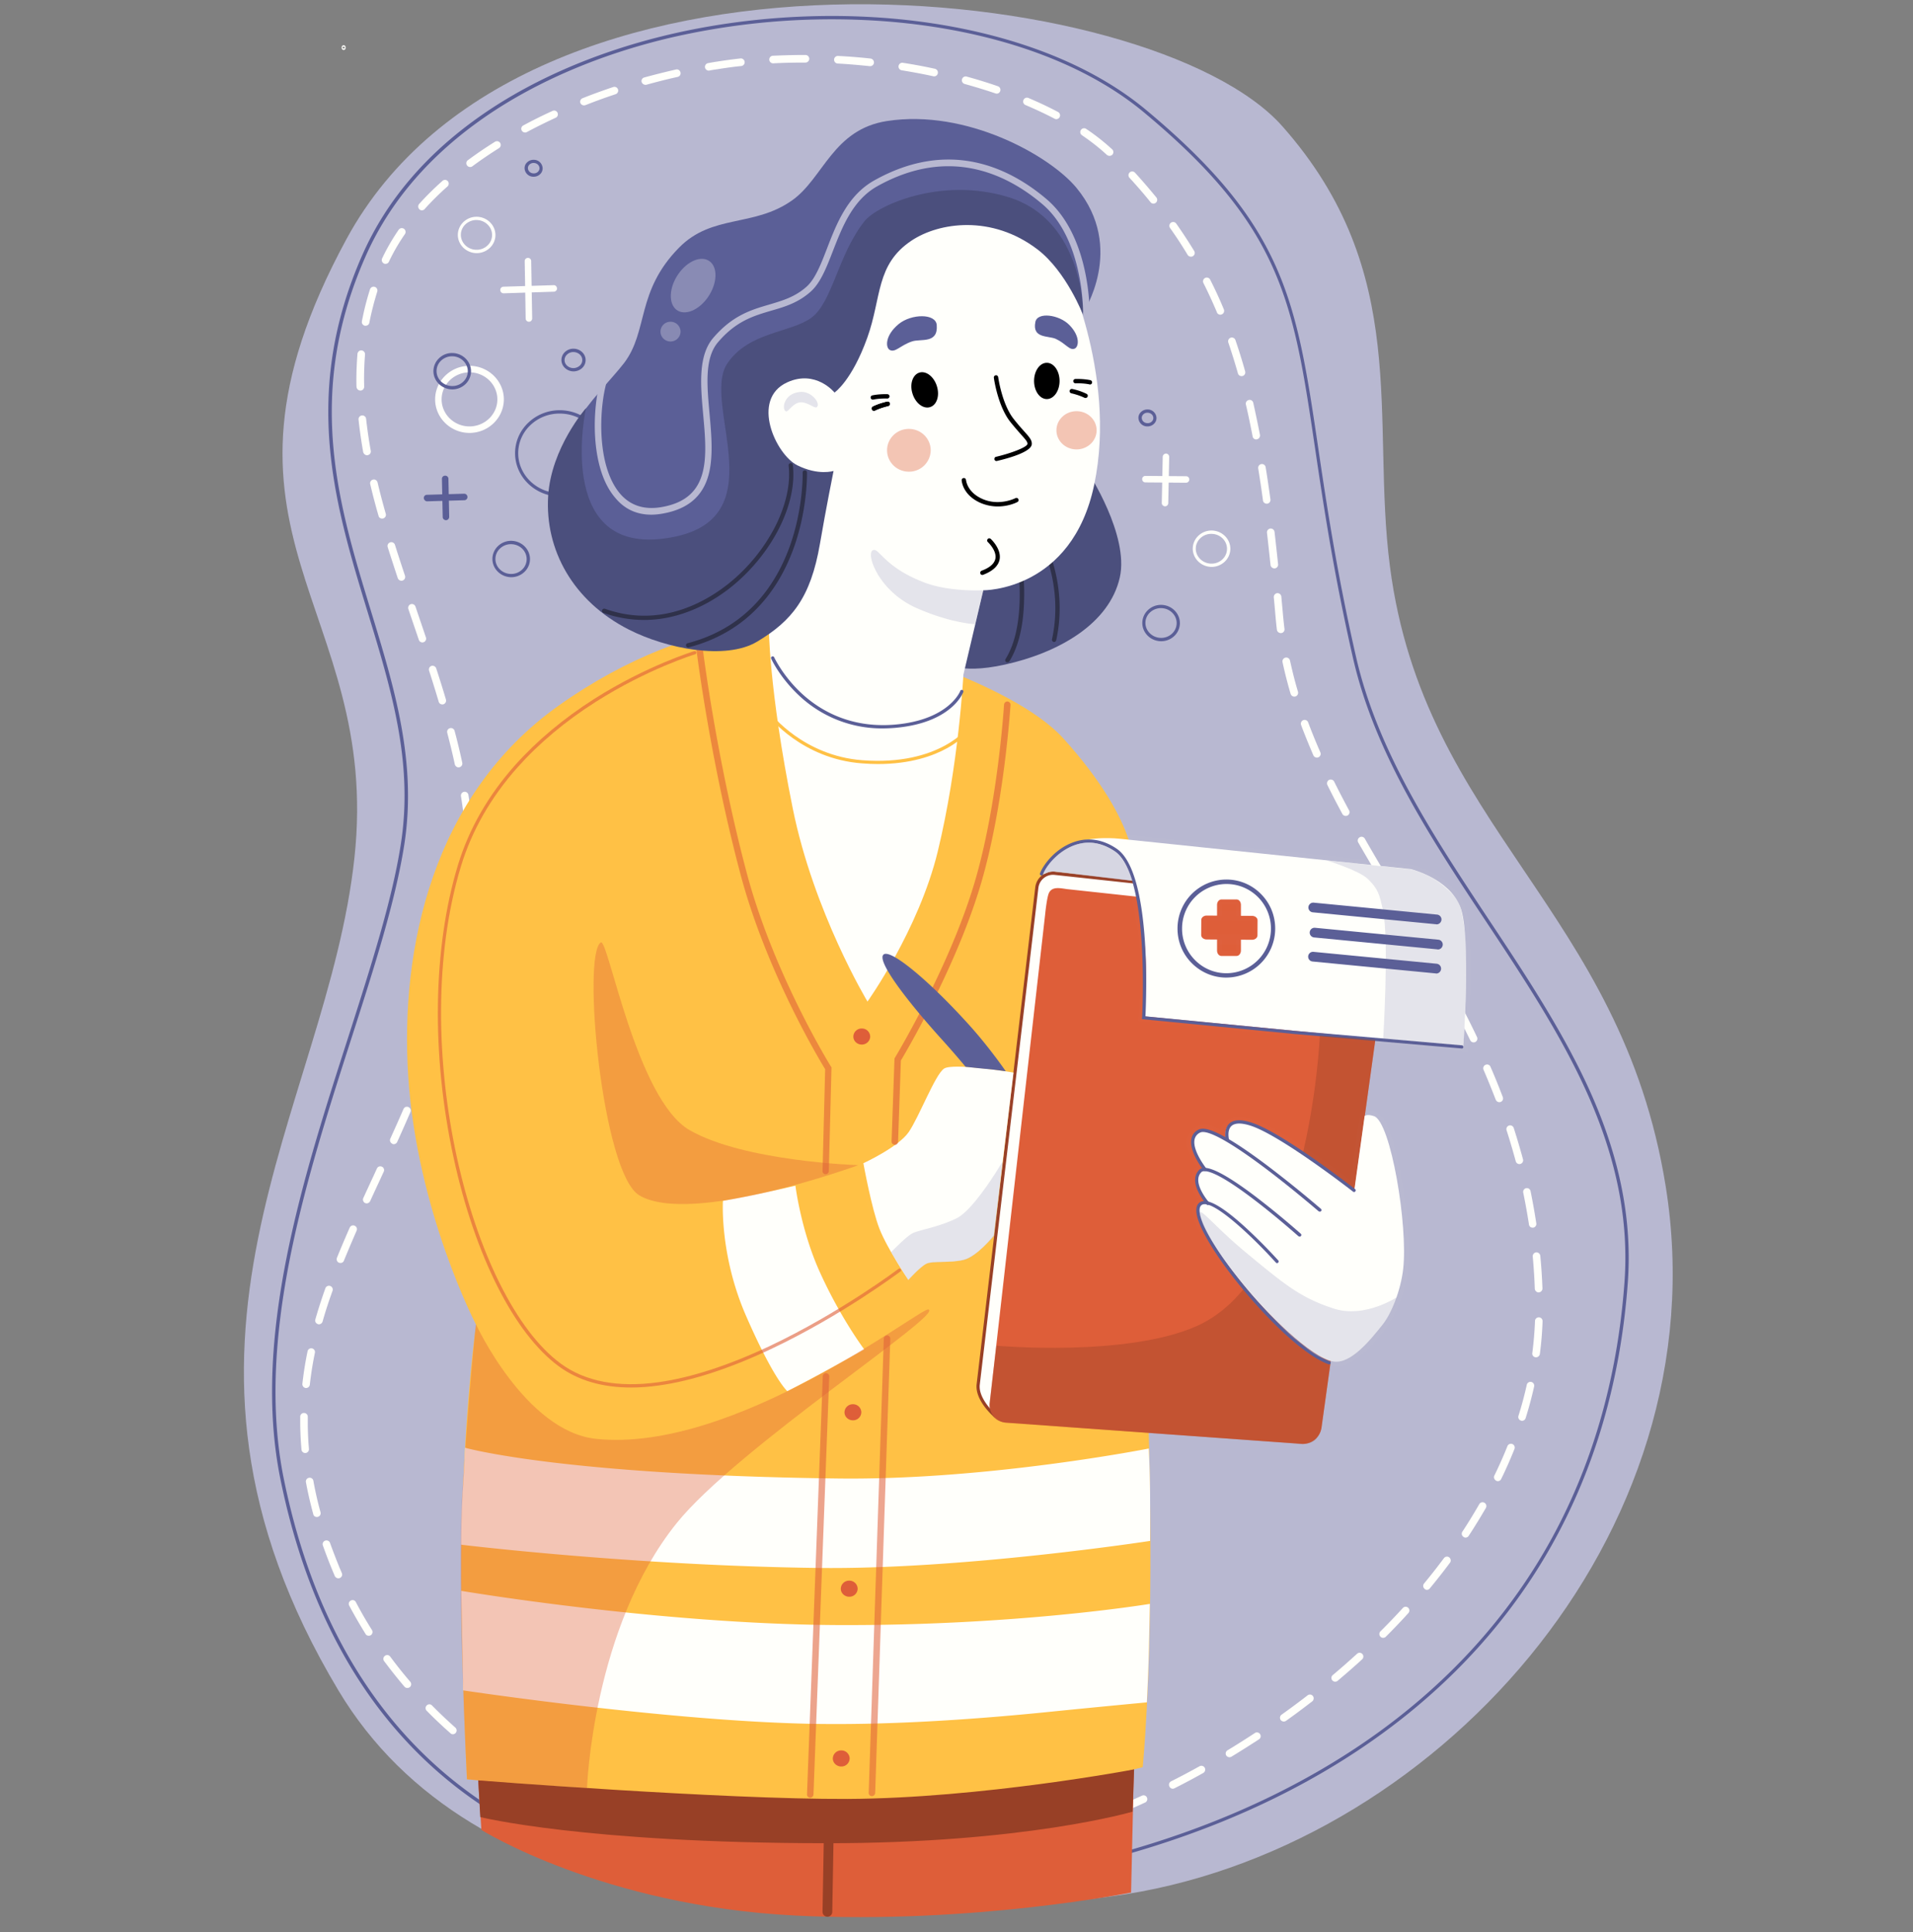 <svg width="100" height="101" fill="none" xmlns="http://www.w3.org/2000/svg"><rect width="100%" height="100%" fill="#808080" stroke="none"/><path d="M72.656 29.601c-1-7.724 1.163-15.323-5.613-22.99-6.771-7.674-39.62-11.272-48.933 5.89-8.397 15.472 1.853 19.11.418 32.339C17.1 58.07 6.8 70.186 17.693 88.376c7.008 11.697 23.938 12.957 40.405 10.76C74.83 96.9 90.004 80.294 87.073 62.02c-2.332-14.523-12.65-18.751-14.417-32.418z" fill="#B8B8D1"/><path d="M43.986 97.875s.005 0 0 0c.564 0 1.135-.017 1.705-.045a.197.197 0 0 0 .186-.21.197.197 0 0 0-.209-.188c-.559.029-1.129.046-1.682.046a.2.2 0 0 0-.198.199.2.2 0 0 0 .198.198zm-1.689-.04a.199.199 0 0 0 .011-.397 27.984 27.984 0 0 1-1.682-.119.197.197 0 0 0-.215.182.197.197 0 0 0 .18.215c.56.051 1.13.091 1.7.12h.006zm5.071-.13h.017c.356-.034.717-.074 1.079-.12a30.357 30.357 0 0 0 1.688-.255.196.196 0 0 0 .158-.232.193.193 0 0 0-.231-.16 35.816 35.816 0 0 1-2.733.37.205.205 0 0 0-.181.215.21.21 0 0 0 .203.182zm-8.442-.187c.096 0 .18-.074.197-.17a.198.198 0 0 0-.17-.228 32.663 32.663 0 0 1-1.66-.283.198.198 0 0 0-.23.159c-.024.107.05.21.157.232.554.108 1.118.205 1.678.29h.028zM51.779 97c.016 0 .028 0 .045-.005a37.206 37.206 0 0 0 1.654-.415.19.19 0 0 0 .136-.244c-.034-.108-.136-.17-.243-.136-.548.153-1.096.29-1.638.414a.193.193 0 0 0-.146.239.2.2 0 0 0 .192.147zm-16.18-.142a.2.2 0 0 0 .193-.147.202.202 0 0 0-.142-.244 31.246 31.246 0 0 1-1.62-.46.201.201 0 0 0-.249.13.203.203 0 0 0 .13.25c.536.17 1.09.324 1.638.466.022.005.04.005.05.005zm19.45-.76c.022 0 .039-.006.061-.012.537-.17 1.079-.357 1.61-.556a.205.205 0 0 0 .118-.255.204.204 0 0 0-.254-.12c-.53.194-1.067.38-1.592.551a.203.203 0 0 0-.13.25c.023.09.102.142.186.142zm-22.68-.256a.2.2 0 0 0 .187-.13.196.196 0 0 0-.119-.256 34.47 34.47 0 0 1-1.558-.635.194.194 0 0 0-.26.102.196.196 0 0 0 .101.261 32.91 32.91 0 0 0 1.582.647.142.142 0 0 0 .067.011zm25.859-.913c.022 0 .05-.006.073-.017.52-.216 1.045-.443 1.559-.681a.195.195 0 0 0 .096-.261.193.193 0 0 0-.26-.097c-.508.233-1.028.46-1.542.675-.101.04-.147.16-.107.261a.2.2 0 0 0 .18.12zm-28.959-.454a.199.199 0 0 0 .09-.375 28.577 28.577 0 0 1-1.473-.812.2.2 0 0 0-.271.069.201.201 0 0 0 .067.272c.486.29.989.568 1.497.829.028.005.062.017.09.017zm32.036-.965a.179.179 0 0 0 .09-.023 38.1 38.1 0 0 0 1.503-.8.203.203 0 0 0 .079-.273.201.201 0 0 0-.271-.079c-.492.272-.988.54-1.491.789a.199.199 0 0 0-.085.267c.034.079.102.119.175.119zm-34.95-.766a.198.198 0 0 0 .164-.086.2.2 0 0 0-.05-.278c-.464-.317-.921-.647-1.362-.987a.197.197 0 0 0-.277.034.2.2 0 0 0 .034.278c.446.346.91.687 1.384 1.004a.172.172 0 0 0 .107.035zm37.915-.88a.228.228 0 0 0 .102-.028c.485-.296.971-.602 1.44-.909a.195.195 0 0 0 .056-.272c-.062-.09-.18-.12-.27-.057-.47.307-.95.613-1.43.903a.196.196 0 0 0-.067.272c.04.057.101.09.17.09zm-40.597-1.203a.19.19 0 0 0 .147-.068.198.198 0 0 0-.017-.278 26.28 26.28 0 0 1-1.22-1.158.19.19 0 0 0-.277 0 .193.193 0 0 0 0 .278c.395.403.813.8 1.242 1.175.034.04.08.05.125.05zm43.438-.664c.04 0 .079-.012.112-.034.464-.33.927-.676 1.373-1.022a.2.2 0 0 0 .034-.278.197.197 0 0 0-.277-.034c-.44.34-.898.681-1.361 1.01a.2.2 0 0 0-.045.278c.04.051.102.08.164.08zm-45.816-1.754c.045 0 .09-.017.13-.045a.199.199 0 0 0 .023-.278 23.232 23.232 0 0 1-1.05-1.317.192.192 0 0 0-.277-.04.195.195 0 0 0-.04.278c.339.454.695.903 1.067 1.34.034.04.09.062.147.062zm48.504-.33c.045 0 .09-.016.124-.044.435-.37.87-.744 1.282-1.124a.198.198 0 0 0 .011-.278.195.195 0 0 0-.277-.012c-.412.375-.835.75-1.27 1.113a.193.193 0 0 0-.023.278c.04.045.096.068.153.068zm2.501-2.292c.051 0 .102-.017.142-.057.406-.403.801-.817 1.18-1.237a.198.198 0 0 0-.012-.278.195.195 0 0 0-.276.011c-.373.409-.768.823-1.17 1.22a.2.2 0 0 0 0 .284c.035.04.085.057.136.057zm-53.026-.108a.253.253 0 0 0 .107-.028.201.201 0 0 0 .062-.273c-.3-.476-.582-.964-.841-1.458a.19.19 0 0 0-.266-.08.192.192 0 0 0-.079.267c.266.5.554.999.858 1.487.029.057.097.085.159.085zm55.313-2.4a.19.19 0 0 0 .153-.074c.367-.443.723-.897 1.056-1.345.068-.085.045-.21-.04-.278-.084-.069-.209-.046-.276.04-.328.442-.678.89-1.04 1.327a.199.199 0 0 0 .029.278.162.162 0 0 0 .118.052zm-56.9-.602a.2.2 0 0 0 .079-.017c.102-.046.147-.159.102-.261-.04-.097-.085-.199-.125-.295a32.607 32.607 0 0 1-.491-1.277.195.195 0 0 0-.254-.12.196.196 0 0 0-.119.256c.153.426.316.863.497 1.294.04.102.085.199.124.3.04.075.113.12.187.12zm58.922-2.128c.062 0 .13-.034.164-.091.316-.483.615-.97.898-1.459a.198.198 0 0 0-.074-.272.196.196 0 0 0-.27.074c-.278.482-.571.964-.882 1.436a.194.194 0 0 0 .057.272c.034.028.073.04.107.04zm-60.046-1.079c.017 0 .034 0 .05-.005a.198.198 0 0 0 .142-.244 17.94 17.94 0 0 1-.373-1.64.195.195 0 0 0-.231-.16.196.196 0 0 0-.158.233c.101.55.231 1.113.384 1.674.017.086.096.142.186.142zm61.735-1.873a.19.19 0 0 0 .175-.113c.254-.517.485-1.044.694-1.567a.203.203 0 0 0-.107-.26.201.201 0 0 0-.26.107c-.203.511-.435 1.033-.683 1.538-.051.097-.006.216.09.267a.142.142 0 0 0 .09.028zm-62.345-1.47h.017a.201.201 0 0 0 .18-.215 15.983 15.983 0 0 1-.061-1.47v-.21a.197.197 0 0 0-.198-.199.193.193 0 0 0-.198.199v.216c0 .499.023 1.004.068 1.504a.196.196 0 0 0 .192.175zm63.61-1.685a.195.195 0 0 0 .186-.136c.175-.55.322-1.107.446-1.657a.202.202 0 0 0-.147-.239.2.2 0 0 0-.237.148 19.19 19.19 0 0 1-.435 1.623.198.198 0 0 0 .13.25c.017.005.034.01.056.01zm-63.565-1.714a.197.197 0 0 0 .198-.176c.062-.545.147-1.101.265-1.663a.195.195 0 0 0-.152-.233.194.194 0 0 0-.232.154c-.118.567-.209 1.14-.27 1.697a.202.202 0 0 0 .174.221h.017zm64.299-1.606c.096 0 .18-.074.197-.17.074-.568.124-1.147.141-1.714a.194.194 0 0 0-.192-.205c-.107 0-.203.08-.203.193a18.601 18.601 0 0 1-.141 1.674.194.194 0 0 0 .17.222h.028zM16.67 69.232a.205.205 0 0 0 .192-.142c.147-.523.317-1.045.52-1.606a.2.2 0 0 0-.119-.256.199.199 0 0 0-.254.12 26.913 26.913 0 0 0-.525 1.628.195.195 0 0 0 .135.244c.017.011.034.011.051.011zm63.762-1.669h.006a.205.205 0 0 0 .192-.204 28.569 28.569 0 0 0-.113-1.709.205.205 0 0 0-.215-.181.206.206 0 0 0-.18.215c.05.557.09 1.124.107 1.686a.205.205 0 0 0 .203.193zM17.8 66.025c.079 0 .152-.046.18-.125.198-.482.413-.993.661-1.56a.196.196 0 0 0-.101-.262.194.194 0 0 0-.26.102 61.605 61.605 0 0 0-.667 1.572.203.203 0 0 0 .108.262c.028.005.056.01.079.01zm62.316-1.845h.028a.198.198 0 0 0 .164-.227 33.876 33.876 0 0 0-.3-1.685.197.197 0 0 0-.23-.153.198.198 0 0 0-.153.232c.113.55.214 1.107.299 1.663a.19.19 0 0 0 .192.17zm-60.95-1.27a.207.207 0 0 0 .181-.114c.17-.37.339-.738.514-1.113l.198-.431a.193.193 0 0 0-.096-.261.193.193 0 0 0-.26.096l-.198.432c-.175.374-.344.743-.514 1.112a.198.198 0 0 0 .096.261c.023.011.051.017.08.017zm60.255-2.055c.017 0 .034 0 .051-.006a.198.198 0 0 0 .141-.244 35.944 35.944 0 0 0-.485-1.64.198.198 0 0 0-.249-.125.2.2 0 0 0-.124.25c.175.539.333 1.084.48 1.623a.2.2 0 0 0 .186.142zm-58.837-1.039a.203.203 0 0 0 .18-.12c.255-.561.48-1.072.69-1.56a.196.196 0 0 0-.102-.26.194.194 0 0 0-.26.101c-.209.483-.435.988-.689 1.55a.198.198 0 0 0 .096.26.127.127 0 0 0 .085.03zm57.793-2.196c.022 0 .045-.006.067-.012a.197.197 0 0 0 .113-.255 33.288 33.288 0 0 0-.643-1.584.194.194 0 0 0-.26-.102.196.196 0 0 0-.102.261c.226.528.44 1.056.638 1.567a.21.21 0 0 0 .187.125zm-56.45-.925c.08 0 .153-.046.181-.125.22-.54.43-1.073.616-1.59a.195.195 0 0 0-.119-.255.194.194 0 0 0-.254.12c-.192.51-.395 1.044-.615 1.577a.203.203 0 0 0 .107.261c.04.006.062.012.085.012zm55.106-2.202a.225.225 0 0 0 .084-.018.198.198 0 0 0 .09-.266 48.077 48.077 0 0 0-.762-1.527.197.197 0 0 0-.265-.085.199.199 0 0 0-.085.267c.266.516.52 1.027.757 1.515.04.074.107.114.18.114zm-53.92-.988a.193.193 0 0 0 .187-.136c.18-.545.356-1.09.514-1.629a.203.203 0 0 0-.136-.25c-.107-.034-.214.029-.248.136a48.268 48.268 0 0 1-.508 1.618.2.2 0 0 0 .192.261zm52.355-2.032a.185.185 0 0 0 .096-.022.203.203 0 0 0 .08-.273c-.26-.47-.537-.953-.842-1.481a.2.2 0 0 0-.271-.074.203.203 0 0 0-.074.273c.305.527.577 1.01.836 1.475a.2.2 0 0 0 .175.102zm-51.394-1.231c.09 0 .17-.063.192-.153.135-.557.243-1.124.327-1.686a.198.198 0 0 0-.163-.227.198.198 0 0 0-.226.164 19.83 19.83 0 0 1-.322 1.652.193.193 0 0 0 .146.238c.018.012.029.012.046.012zm49.695-1.714a.23.23 0 0 0 .101-.029.196.196 0 0 0 .068-.272c-.26-.443-.525-.88-.785-1.317l-.085-.142a.194.194 0 0 0-.27-.068.196.196 0 0 0-.069.273l.085.142c.26.437.525.874.785 1.316.04.063.102.097.17.097zm-49.193-1.652c.102 0 .192-.08.198-.187.023-.409.04-.834.04-1.254 0-.154 0-.313-.006-.466a.194.194 0 0 0-.203-.193.194.194 0 0 0-.192.205 22.09 22.09 0 0 1-.028 1.686.201.201 0 0 0 .186.21h.005zm47.453-1.265a.23.23 0 0 0 .102-.029.196.196 0 0 0 .068-.272c-.322-.545-.605-1.027-.853-1.465a.196.196 0 0 0-.271-.073.198.198 0 0 0-.074.272c.255.443.537.925.859 1.47a.204.204 0 0 0 .17.097zm-47.52-2.134h.017a.205.205 0 0 0 .18-.216c-.05-.55-.124-1.124-.22-1.703a.198.198 0 0 0-.226-.164.199.199 0 0 0-.164.227c.09.567.164 1.13.215 1.674a.197.197 0 0 0 .198.182zm45.837-.823a.199.199 0 0 0 .096-.023.197.197 0 0 0 .08-.267 49.894 49.894 0 0 1-.78-1.504.204.204 0 0 0-.265-.09.206.206 0 0 0-.09.266c.242.488.496.982.784 1.516a.2.2 0 0 0 .175.102zm-46.374-2.537c.011 0 .028 0 .04-.006a.2.2 0 0 0 .152-.238 33.516 33.516 0 0 0-.4-1.663.197.197 0 0 0-.244-.142.198.198 0 0 0-.14.244c.146.568.282 1.118.394 1.646.029.096.108.159.198.159zm44.867-.511a.18.18 0 0 0 .079-.017.196.196 0 0 0 .101-.261 31.61 31.61 0 0 1-.638-1.567.196.196 0 0 0-.254-.113.197.197 0 0 0-.113.255c.192.517.412 1.05.644 1.59a.208.208 0 0 0 .18.113zm-45.72-2.78c.017 0 .04 0 .057-.007a.203.203 0 0 0 .135-.25 61.143 61.143 0 0 0-.508-1.628.206.206 0 0 0-.248-.13.2.2 0 0 0-.125.25c.187.578.35 1.111.503 1.622a.193.193 0 0 0 .186.142zm44.54-.41c.016 0 .039 0 .056-.005a.203.203 0 0 0 .135-.25c-.163-.545-.299-1.095-.417-1.629a.2.2 0 0 0-.238-.153.201.201 0 0 0-.152.238c.118.545.26 1.107.423 1.658a.205.205 0 0 0 .192.142zM22.08 33.585a.2.2 0 0 0 .186-.261l-.457-1.346-.09-.266a.198.198 0 0 0-.249-.125.2.2 0 0 0-.124.25l.09.266.458 1.345a.193.193 0 0 0 .186.136zm44.873-.489h.022a.194.194 0 0 0 .17-.221c-.029-.227-.051-.46-.074-.681-.028-.34-.062-.675-.09-1.005a.205.205 0 0 0-.215-.181.206.206 0 0 0-.18.216c.033.329.061.663.09 1.004.022.233.045.465.073.698.017.097.102.17.204.17zm-45.968-2.735c.022 0 .04-.006.062-.012a.2.2 0 0 0 .124-.25c-.198-.6-.373-1.129-.525-1.617a.201.201 0 0 0-.249-.13.2.2 0 0 0-.13.25c.153.488.328 1.021.526 1.623a.22.22 0 0 0 .192.136zm45.629-.647h.022a.197.197 0 0 0 .175-.216c-.062-.59-.124-1.158-.186-1.691a.202.202 0 0 0-.22-.176.202.202 0 0 0-.175.221c.062.534.124 1.101.186 1.692.011.09.102.17.198.17zm-46.64-2.605c.017 0 .034 0 .056-.006a.197.197 0 0 0 .136-.244 37.7 37.7 0 0 1-.43-1.64.197.197 0 1 0-.384.09c.125.529.266 1.073.436 1.658.017.085.096.142.186.142zm46.239-.778h.028a.197.197 0 0 0 .17-.221 73.895 73.895 0 0 0-.25-1.686.198.198 0 0 0-.225-.164.199.199 0 0 0-.164.227c.085.533.17 1.095.249 1.68.011.09.096.164.192.164zm-47.024-2.53c.011 0 .023 0 .034-.007a.196.196 0 0 0 .158-.232 24.36 24.36 0 0 1-.243-1.669.198.198 0 1 0-.395.046 24.6 24.6 0 0 0 .243 1.697c.028.096.113.164.203.164zm46.476-.83c.011 0 .022 0 .04-.005a.203.203 0 0 0 .158-.233 66.066 66.066 0 0 0-.35-1.674.192.192 0 0 0-.238-.148c-.107.029-.175.13-.147.239.125.527.238 1.084.35 1.657a.184.184 0 0 0 .187.165zm-46.826-2.553c.113 0 .198-.091.198-.205 0-.119-.006-.238-.006-.357 0-.449.017-.891.05-1.323a.201.201 0 0 0-.18-.215c-.107-.012-.203.073-.215.181-.034.443-.056.897-.056 1.357 0 .119 0 .244.006.363a.21.21 0 0 0 .203.199zm46.058-.755c.017 0 .034 0 .056-.006a.197.197 0 0 0 .136-.244 29.273 29.273 0 0 0-.508-1.634.198.198 0 0 0-.249-.125.2.2 0 0 0-.124.25c.175.516.344 1.055.502 1.611.023.091.102.148.187.148zm-45.782-2.634a.2.2 0 0 0 .193-.159c.107-.55.248-1.095.412-1.623a.198.198 0 0 0-.13-.25.197.197 0 0 0-.249.131 14.146 14.146 0 0 0-.423 1.669c-.023.107.05.21.158.232h.04zm44.675-.578c.028 0 .05-.006.08-.018.1-.04.146-.158.106-.26a21.697 21.697 0 0 0-.717-1.556.197.197 0 1 0-.35.182c.249.494.486 1.01.706 1.532.023.068.096.12.175.12zM20.15 13.794c.073 0 .147-.04.18-.113.232-.488.509-.97.836-1.442a.2.2 0 0 0-.05-.278.199.199 0 0 0-.277.051c-.333.488-.627.993-.864 1.499a.203.203 0 0 0 .096.266.18.18 0 0 0 .079.017zm42.105-.374a.23.23 0 0 0 .102-.028.197.197 0 0 0 .067-.273c-.293-.482-.61-.965-.937-1.43a.197.197 0 0 0-.277-.046.2.2 0 0 0-.045.279c.328.46.638.936.92 1.407.04.057.108.09.17.09zm-40.202-2.424a.19.19 0 0 0 .147-.068c.361-.403.762-.8 1.191-1.18a.198.198 0 0 0 .017-.278.196.196 0 0 0-.276-.017c-.44.391-.853.8-1.22 1.209a.198.198 0 0 0 .011.278c.034.04.085.056.13.056zm38.242-.351a.199.199 0 0 0 .152-.324c-.35-.426-.722-.863-1.117-1.294a.195.195 0 0 0-.277-.011.198.198 0 0 0-.011.278c.39.426.762.851 1.101 1.277.04.05.096.074.152.074zM24.576 8.732c.04 0 .08-.011.119-.04.435-.323.903-.641 1.39-.948a.2.2 0 0 0 .061-.272.199.199 0 0 0-.27-.062c-.492.306-.972.635-1.418.964a.194.194 0 0 0-.04.279c.04.05.096.079.158.079zm33.426-.585c.05 0 .107-.022.147-.062a.198.198 0 0 0-.012-.278 11.2 11.2 0 0 0-1.355-1.067.199.199 0 0 0-.277.051.2.2 0 0 0 .051.278c.486.33.926.675 1.31 1.033.04.028.09.045.136.045zM27.45 6.927a.165.165 0 0 0 .09-.022c.486-.262.994-.511 1.508-.75a.195.195 0 0 0 .096-.26.193.193 0 0 0-.26-.097c-.525.238-1.039.494-1.53.76a.192.192 0 0 0-.08.267.2.2 0 0 0 .176.102zm27.767-.698a.199.199 0 0 0 .09-.375 19.592 19.592 0 0 0-1.547-.732c-.102-.045-.215.006-.26.108a.198.198 0 0 0 .107.261c.531.227 1.045.466 1.52.715.028.012.056.023.09.023zm-24.69-.72c.023 0 .051-.006.074-.012a29.08 29.08 0 0 1 1.581-.573.2.2 0 0 0 .124-.25.198.198 0 0 0-.248-.125c-.542.182-1.079.375-1.604.585a.197.197 0 0 0-.113.255c.034.074.107.12.186.12zM52.1 4.894a.193.193 0 0 0 .187-.136.2.2 0 0 0-.124-.25 26.23 26.23 0 0 0-1.632-.505.197.197 0 0 0-.243.142.198.198 0 0 0 .14.244c.549.154 1.09.318 1.61.494.017.011.04.011.063.011zm-18.358-.46c.017 0 .034 0 .05-.005.537-.148 1.09-.29 1.633-.409a.193.193 0 0 0 .146-.238c-.028-.108-.13-.176-.237-.147-.553.124-1.107.266-1.655.414a.19.19 0 0 0-.135.244.218.218 0 0 0 .198.142zm15.089-.442c.09 0 .175-.062.192-.159a.201.201 0 0 0-.153-.238 26.537 26.537 0 0 0-1.677-.312.198.198 0 0 0-.062.391c.553.091 1.112.193 1.655.312.017.006.033.006.045.006zm-11.78-.3c.011 0 .022 0 .034-.006.152-.029.31-.051.463-.074.395-.063.796-.12 1.203-.16a.2.2 0 0 0 .175-.22.199.199 0 0 0-.22-.176c-.413.045-.82.102-1.22.164-.158.023-.31.051-.469.08a.199.199 0 0 0-.164.227.2.2 0 0 0 .198.164zm8.437-.233a.197.197 0 0 0 .197-.176.206.206 0 0 0-.175-.222 28.571 28.571 0 0 0-1.7-.136.197.197 0 0 0-.209.187.201.201 0 0 0 .187.21c.559.029 1.124.08 1.677.137h.023zm-5.077-.148h.011c.525-.028 1.068-.04 1.604-.04h.079a.2.2 0 0 0 .198-.198.2.2 0 0 0-.198-.199h-.079c-.542 0-1.09.017-1.626.04a.198.198 0 0 0-.187.21.202.202 0 0 0 .198.187z" fill="#FFFFFB"/><path d="M43.274 99.079c1.01 0 2.044-.028 3.1-.09 4.896-.273 9.56-1.096 13.858-2.447 4.563-1.43 8.618-3.428 12.051-5.936 3.693-2.696 6.647-5.97 8.776-9.728 2.298-4.058 3.66-8.706 4.032-13.82.237-3.246-.407-6.515-1.971-10-1.395-3.104-3.371-6.09-5.291-8.978-2.846-4.296-5.794-8.734-6.935-13.706-1.017-4.444-1.553-8.042-1.982-10.937-1.147-7.74-1.723-11.628-9.007-17.695-2.728-2.27-6.608-3.837-11.216-4.53C44.273.55 39.4.765 34.967 1.81c-3.654.862-6.991 2.287-9.662 4.12-2.954 2.026-5.094 4.518-6.365 7.4-3.202 7.265-1.434 13.054.271 18.644 1.237 4.047 2.406 7.872 1.745 12.134-.457 2.963-1.575 6.436-2.755 10.12-2.367 7.36-5.055 15.703-3.536 23.132 1.339 6.567 4.134 11.726 8.307 15.34 2.575 2.231 5.72 3.9 9.34 4.955 3.236.954 6.913 1.425 10.962 1.425zm.214-98.07c1.762 0 3.507.124 5.184.374 4.58.687 8.426 2.242 11.131 4.495 7.234 6.021 7.804 9.886 8.945 17.588.43 2.9.966 6.504 1.982 10.953 1.147 5 4.1 9.456 6.957 13.763 1.915 2.883 3.891 5.868 5.275 8.956 1.553 3.456 2.191 6.697 1.954 9.915-.373 5.085-1.723 9.71-4.01 13.746-2.123 3.74-5.06 6.997-8.73 9.676-3.422 2.497-7.46 4.484-12 5.908-4.28 1.345-8.928 2.162-13.813 2.435-5.275.295-9.979-.148-13.994-1.322-3.597-1.05-6.714-2.708-9.272-4.921-4.145-3.593-6.924-8.718-8.257-15.244-1.507-7.384 1.17-15.704 3.53-23.048 1.186-3.689 2.304-7.168 2.767-10.147.66-4.302-.508-8.145-1.75-12.208-1.7-5.562-3.457-11.317-.277-18.525 1.259-2.854 3.377-5.317 6.302-7.327 2.654-1.821 5.975-3.24 9.606-4.097a37.29 37.29 0 0 1 8.47-.97z" fill="#5B5F97"/><path d="M27.649 16.82c.096 0 .17-.08.17-.176l-.052-2.997a.164.164 0 0 0-.174-.164c-.096 0-.17.08-.164.176l.05 2.996c0 .091.08.165.17.165zM60.899 26.47a.17.17 0 0 0 .17-.165l.05-2.418a.174.174 0 0 0-.164-.176c-.09 0-.169.074-.175.165l-.05 2.417c0 .097.073.17.169.176z" fill="#FFFFFB"/><path d="M23.311 27.194c.096 0 .17-.08.17-.175l-.04-1.987a.164.164 0 0 0-.175-.165c-.096 0-.17.08-.164.176l.04 1.987c0 .09.079.164.17.164z" fill="#5B5F97"/><path d="M26.322 15.334s.005 0 0 0l2.631-.085c.096-.006.17-.08.164-.176-.006-.096-.08-.17-.175-.165l-2.626.08c-.096.006-.17.08-.164.176 0 .096.08.17.17.17zM62 25.236a.17.17 0 0 0 .169-.17.167.167 0 0 0-.17-.17l-2.123-.017a.167.167 0 0 0-.17.17c0 .097.074.17.17.17l2.123.017z" fill="#FFFFFB"/><path d="M22.329 26.208s.005 0 0 0l1.942-.057c.096 0 .17-.08.164-.176a.17.17 0 0 0-.17-.165h-.005l-1.942.057c-.096 0-.17.08-.164.176.011.091.084.165.175.165z" fill="#5B5F97"/><path d="M24.542 22.632c.988 0 1.796-.789 1.796-1.753 0-.965-.808-1.754-1.796-1.754s-1.796.789-1.796 1.754c0 .964.808 1.753 1.796 1.753zm0-3.167c.802 0 1.457.636 1.457 1.414 0 .777-.655 1.413-1.457 1.413s-1.457-.636-1.457-1.413c0-.778.655-1.414 1.457-1.414zM24.916 13.233a.998.998 0 0 0 .7-.284.933.933 0 0 0 .282-.652c.006-.522-.429-.954-.97-.965a.991.991 0 0 0-.713.284.933.933 0 0 0-.282.652c-.006.523.43.954.971.965h.012zm-.012-1.73h.012c.446.005.813.363.807.788a.746.746 0 0 1-.231.534.816.816 0 0 1-.593.232c-.452-.005-.813-.363-.808-.789 0-.198.085-.391.232-.533a.847.847 0 0 1 .581-.233zM63.333 29.636a.998.998 0 0 0 .7-.284.934.934 0 0 0 .282-.653c.006-.522-.429-.953-.97-.965a.991.991 0 0 0-.712.284.933.933 0 0 0-.283.653c-.006.522.43.953.971.965h.012zm.807-.937a.746.746 0 0 1-.231.534.816.816 0 0 1-.593.232c-.446-.005-.813-.363-.808-.788 0-.2.085-.392.232-.534a.816.816 0 0 1 .593-.233c.452.006.813.358.807.79z" fill="#FFFFFB"/><path d="M26.722 30.175a.998.998 0 0 0 .7-.284.933.933 0 0 0 .283-.653c.006-.522-.43-.953-.971-.965a.99.99 0 0 0-.712.284.933.933 0 0 0-.282.653c-.006.522.429.953.971.965h.011zm.808-.937a.746.746 0 0 1-.232.534.815.815 0 0 1-.592.232c-.447-.005-.814-.363-.808-.789 0-.198.085-.391.232-.533a.815.815 0 0 1 .592-.233c.452.006.814.358.808.79zM60.695 33.522a.998.998 0 0 0 .7-.283.934.934 0 0 0 .283-.653c.005-.522-.43-.954-.972-.965a.991.991 0 0 0-.711.284.933.933 0 0 0-.282.652c-.006.523.429.954.97.965h.012zm-.006-1.73h.012c.446.005.813.363.807.788a.746.746 0 0 1-.231.534.815.815 0 0 1-.593.232c-.446-.005-.813-.363-.808-.788 0-.2.085-.392.232-.534a.837.837 0 0 1 .581-.233zM23.64 20.357a.998.998 0 0 0 .7-.284.933.933 0 0 0 .282-.653c.006-.522-.43-.953-.971-.965a.968.968 0 0 0-.712.284.933.933 0 0 0-.282.653c-.006.522.429.953.971.965h.011zm-.006-1.731h.011c.446.005.813.363.808.788a.746.746 0 0 1-.232.534.815.815 0 0 1-.593.233c-.446-.006-.813-.364-.807-.79 0-.198.084-.39.231-.533a.837.837 0 0 1 .582-.232zM29.98 19.415c.17 0 .34-.068.458-.182a.574.574 0 0 0 .175-.403c.006-.323-.276-.596-.627-.601a.651.651 0 0 0-.463.181.575.575 0 0 0-.175.403c-.005.324.277.596.627.602h.006zm-.005-1.01h.006c.254.005.463.192.457.425a.385.385 0 0 1-.124.278.506.506 0 0 1-.345.136c-.254-.005-.463-.193-.457-.425 0-.102.045-.205.124-.278a.477.477 0 0 1 .34-.137zM27.896 9.239c.13 0 .255-.051.34-.136a.41.41 0 0 0 .13-.301.46.46 0 0 0-.47-.448.48.48 0 0 0-.344.136.409.409 0 0 0-.13.3.46.46 0 0 0 .469.449h.006zm0-.72c.17 0 .305.124.305.277 0 .068-.028.13-.079.182a.297.297 0 0 1-.226.085c-.169 0-.299-.125-.299-.278 0-.068.028-.13.08-.182a.321.321 0 0 1 .22-.085zM59.984 22.292c.13 0 .255-.052.34-.137a.41.41 0 0 0 .13-.3.46.46 0 0 0-.47-.449.48.48 0 0 0-.344.137.409.409 0 0 0-.13.3.46.46 0 0 0 .469.449h.005zm0-.716c.17 0 .305.125.305.279 0 .068-.028.13-.079.181a.297.297 0 0 1-.226.085c-.169 0-.299-.124-.299-.278 0-.068.028-.13.08-.181a.297.297 0 0 1 .22-.085zM29.28 25.957a2.37 2.37 0 0 0 1.672-.675c.423-.414.66-.965.666-1.55.011-1.242-1.028-2.264-2.32-2.287h-.035a2.37 2.37 0 0 0-1.671.676c-.424.414-.661.965-.667 1.55-.011 1.242 1.028 2.264 2.321 2.286.006-.005.017 0 .034 0zm2.163-2.224a2.01 2.01 0 0 1-.616 1.424 2.184 2.184 0 0 1-1.58.624c-1.204-.017-2.17-.964-2.158-2.11a2.01 2.01 0 0 1 .616-1.425 2.194 2.194 0 0 1 1.58-.625c1.204.012 2.17.96 2.158 2.112z" fill="#5B5F97"/><path d="M17.964 2.615c.062 0 .107-.051.107-.125 0-.074-.045-.125-.107-.125s-.107.051-.107.125c0 .074.05.125.107.125zm0-.17c.045 0 .062.034.062.045 0 .011-.023.045-.062.045-.04 0-.062-.034-.062-.045 0-.011.022-.045.062-.045z" fill="#FFFFFB"/><path d="M56.878 24.688s2.152 3.286 1.66 5.493c-.542 2.424-3.19 3.939-6.008 4.563-2.513.556-3.185-.153-3.185-.153s.53-3.383.83-3.791c.3-.409 2.095-.534 3.501-1.606 1.57-1.203 3.202-4.506 3.202-4.506z" fill="#4B4F7D"/><path d="m59.126 98.938.18-7.872s-16.02 1.6-19.73 1.414c-3.71-.188-14.672-.903-14.672-.903l.26 4.087s6.33 3.972 16.422 4.477c9.239.466 17.54-1.203 17.54-1.203z" fill="#DE5E39"/><path d="M44.635 33.42s-2.157-.942-5.031-.72c-3.027.227-6.867 1.674-10.402 4.188-6.574 4.665-8.302 12.685-7.861 19.399.463 7.071 3.546 12.968 3.546 12.968s-.525 3.575-.734 9.909c-.175 5.29.254 13.854.254 13.854s3.1.295 12.848 1.06c12.717 1 22.48-1.696 22.48-1.696s.424-4.206.402-11.703c-.011-4.591-.192-9.21-.271-11.572-.3-9-.582-23.445-.582-23.445s.43-2.486-3.699-7.06c-2.744-3.03-10.95-5.181-10.95-5.181z" fill="#FFC145"/><path d="M60.108 83.847s-.016.829-.05 2.4a103.67 103.67 0 0 1-.108 2.748s-2.722.255-5.229.51c-3.151.318-7.63.67-11.842.619-7.567-.085-18.664-1.754-18.664-1.754l-.102-5.204s10.267 1.737 19.63 1.788c9.425.045 16.365-1.107 16.365-1.107zM60.052 75.725s.056 1.152.068 2.424c.005 1.27 0 2.406 0 2.406s-9.81 1.51-17.382 1.413c-9.617-.119-18.63-1.214-18.63-1.214s.005-1.658.09-2.923c.085-1.271.119-2.145.119-2.145s4.992 1.424 19.46 1.606c7.838.102 16.275-1.567 16.275-1.567zM45.177 70.543s-1.226-1.623-2.316-4.03c-.993-2.185-1.281-4.529-1.281-4.529s-1.006.239-1.954.437c-.95.199-1.836.358-1.836.358s-.18 2.826 1.203 5.999c1.468 3.365 2.163 3.95 2.163 3.95s.949-.482 1.954-1.033c1.005-.545 2.067-1.152 2.067-1.152z" fill="#FFFFFB"/><path d="M24.875 69.22s2.591 5.613 6.28 5.999c7.267.766 16.946-6.85 17.37-6.765.926.181-10.024 7.264-13.164 11.186-4.388 5.471-4.676 13.842-4.676 13.842s-1.598-.108-3.314-.227c-1.655-.113-2.96-.238-2.96-.238s-.542-10.29-.231-15.125c.333-5.278.695-8.672.695-8.672zM44.866 60.912s-8.725 3.19-11.447 1.578c-1.942-1.152-3.01-12.622-2.01-13.224.378-.227 1.852 8.196 4.636 9.813 2.852 1.646 8.821 1.833 8.821 1.833z" fill="#DE5E39" opacity=".358"/><path d="M55.1 33.562c.05 0 .095-.034.112-.09.638-2.9-.621-5.205-.632-5.228-.029-.056-.102-.073-.153-.045-.056.028-.073.102-.045.153.011.023 1.226 2.253.61 5.068a.116.116 0 0 0 .085.137c.005.005.011.005.022.005zM52.666 34.624a.11.11 0 0 0 .096-.05c.485-.778.745-1.874.773-3.247a10.62 10.62 0 0 0-.107-1.828.118.118 0 0 0-.13-.096.119.119 0 0 0-.096.13c.006.029.474 3.139-.638 4.921a.118.118 0 0 0 .034.159c.028.006.045.011.068.011z" fill="#2F314A"/><path d="m71.013 47.371-15.88-1.714a.853.853 0 0 0-.937.75l-.22 1.884-2.841 24.103c-.079.8.881 1.623.881 1.623l15.315.403a.887.887 0 0 0 .926-.755l3.513-25.317a.86.86 0 0 0-.757-.977z" fill="#FFFFFB"/><path d="M67.394 74.505c.463 0 .88-.358.948-.829l3.513-25.317a.972.972 0 0 0-.187-.715.917.917 0 0 0-.643-.358l-15.88-1.72a.936.936 0 0 0-1.028.823l-3.066 25.988c-.085.84.87 1.663.909 1.697l.022.017h.029l15.315.403a.154.154 0 0 0 .068.011zm3.62-27.134-.012.085a.755.755 0 0 1 .53.295c.13.17.187.375.153.585l-3.512 25.318a.802.802 0 0 1-.836.68l-15.292-.402c-.142-.125-.898-.846-.83-1.532l3.066-25.988c.05-.414.429-.72.841-.675l15.88 1.72.011-.086z" fill="#984026"/><path d="m71.73 48.324-15.879-1.72c-.463-.05-.825-.17-.937.2-.085.272-.159.941-.159.941l-.135 1.198-2.767 24.398a.816.816 0 0 0 .756.92l15.446 1.106a.887.887 0 0 0 .926-.754l1.728-12.498L72.487 49.3a.853.853 0 0 0-.756-.976z" fill="#DE5E39"/><path d="M68.105 75.486c.48 0 .909-.37.976-.852l3.513-25.318a.981.981 0 0 0-.192-.737.956.956 0 0 0-.66-.37l-15.88-1.719c-.074-.006-.142-.017-.21-.028-.355-.051-.728-.102-.852.306-.085.278-.158.937-.158.965L51.739 73.33c-.028.261.04.51.203.71a.916.916 0 0 0 .655.334l15.445 1.107a.21.21 0 0 0 .063.006zm3.614-27.05a.747.747 0 0 1 .508.285.75.75 0 0 1 .147.567L68.86 74.606a.762.762 0 0 1-.807.653l-15.445-1.107a.703.703 0 0 1-.65-.795l2.903-25.596c0-.005.073-.664.152-.925.063-.198.21-.198.605-.147.067.011.14.017.214.028l15.886 1.72z" fill="#DE5E39"/><path d="M54.545 45.707s-.197-.681 1.525-1.572c.892-.46 2.44-.29 2.44-.29l15.241 1.59s1.994.482 2.581 1.969c.588 1.487.158 7.332.158 7.332L59.775 53.13s.27-2.156.034-3.984c-.232-1.827-.599-3.104-.599-3.104l-3.53-.42-.564-.063s-.175-.011-.305.034c-.13.046-.266.114-.266.114z" fill="#FFFFFB"/><path opacity=".01" d="m76.722 55.02.017-.26c.017-.24.424-5.92-.175-7.447-.627-1.589-2.671-2.105-2.756-2.122l-.034-.006-15.241-1.59c-.062-.005-1.627-.175-2.581.313-1.818.936-1.7 1.725-1.655 1.873l.085.295.271-.142s.124-.062.232-.096a.643.643 0 0 1 .203-.017l.553.062 3.36.397c.102.398.367 1.487.548 2.906.226 1.776-.034 3.899-.034 3.922l-.034.26 17.241 1.652zm-3.021-9.33c.175.045 1.886.534 2.389 1.81.491 1.243.231 5.812.163 6.959l-16.196-1.556c.063-.635.198-2.304.006-3.785-.232-1.828-.593-3.093-.61-3.144l-.045-.165-3.699-.437-.576-.062c-.023 0-.107-.006-.209.005.158-.227.508-.561 1.265-.953.813-.42 2.276-.261 2.293-.261L73.7 45.69z" fill="#FFFFFB"/><path d="M66.546 48.54a2.437 2.437 0 0 0-2.44-2.44 2.445 2.445 0 0 0-2.434 2.451 2.437 2.437 0 1 0 4.874-.011z" fill="#FFFFFB"/><path d="M64.107 51.105s.005 0 0 0a2.56 2.56 0 0 0 2.552-2.565c0-.681-.265-1.328-.75-1.81a2.522 2.522 0 0 0-1.802-.75H64.1a2.559 2.559 0 0 0-2.547 2.566c0 .68.266 1.328.751 1.81.486.483 1.124.75 1.802.75zm.005-4.892c.622 0 1.203.244 1.644.681a2.335 2.335 0 0 1-1.638 3.984 2.296 2.296 0 0 1-1.643-.68 2.321 2.321 0 0 1-.684-1.647 2.328 2.328 0 0 1 2.321-2.338c-.005 0 0 0 0 0z" fill="#5B5F97"/><path d="M72.305 54.3s.317-5.16-.01-6.697c-.182-.852-.255-1.13-.797-1.658-.475-.454-2.157-.965-2.157-.965l4.348.46s.943.16 1.835.925c.717.607.813.96.915 1.493.04.187.192 1.027.203 2.157.023 2.037-.14 4.642-.14 4.642l-4.197-.358z" fill="#B8B8D1" opacity=".381"/><path d="M75.084 50.894a.257.257 0 0 0 .028-.511l-6.46-.624a.254.254 0 0 0-.051.505l6.46.624c.006.006.017.006.023.006zM75.163 49.636c.13 0 .237-.097.254-.233a.255.255 0 0 0-.226-.278l-6.46-.624a.254.254 0 0 0-.05.505l6.46.624c.005.006.01.006.022.006zM75.096 48.323c.13 0 .237-.096.254-.232a.255.255 0 0 0-.226-.278l-6.46-.625a.254.254 0 0 0-.051.505l6.46.625c.006.005.017.005.023.005z" fill="#5B5F97"/><path d="M76.41 54.816c.046 0 .08-.034.086-.08a.08.08 0 0 0-.08-.09l-8.724-.755-7.816-.76c.045-.863.322-7.514-1.496-8.757-.695-.477-1.446-.608-2.175-.375-1.005.318-1.66 1.186-1.84 1.657a.082.082 0 0 0 .05.108c.045.017.09-.006.108-.051.18-.477.84-1.271 1.733-1.555.683-.216 1.367-.096 2.027.352 1.825 1.248 1.423 8.615 1.418 8.689l-.006.08 7.98.777 8.73.755c0 .005 0 .005.006.005z" fill="#5B5F97"/><path d="M64.637 47.02h-.785c-.125 0-.232.124-.232.283v2.39c0 .159.102.283.232.283h.785c.124 0 .231-.124.231-.283v-2.39c0-.159-.102-.283-.231-.283z" fill="#DE5E39"/><path opacity=".01" d="M63.857 50.231h.785c.266 0 .486-.244.486-.539v-2.39c0-.294-.215-.538-.486-.538h-.785c-.265 0-.485.244-.485.539v2.39c0 .294.214.538.485.538zm.751-.51h-.722c0-.006-.006-.017-.006-.029v-2.39c0-.01 0-.022.006-.027h.722c0 .005.006.017.006.028v2.39c0 .01 0 .022-.006.028z" fill="#FFFFFB"/><path d="m62.796 48.09-.005.79c0 .124.124.232.282.232l2.377.017c.158 0 .283-.102.283-.227l.005-.789c0-.125-.124-.233-.282-.233l-2.378-.017c-.152 0-.282.102-.282.227z" fill="#DE5E39"/><path opacity=".01" d="M65.456 49.386c.13 0 .26-.046.356-.125a.482.482 0 0 0 .18-.358l.006-.788c0-.267-.237-.489-.53-.489l-2.378-.017c-.294 0-.537.216-.542.483l-.006.789c0 .136.062.272.175.363a.57.57 0 0 0 .361.125l2.378.017c-.006 0 0 0 0 0zm.028-.517c-.005 0-.017.006-.028.006l-2.378-.017c-.01 0-.022 0-.028-.006l.006-.726c.006 0 .017-.006.028-.006l2.378.017c.01 0 .022 0 .028.006l-.006.726z" fill="#FFFFFB"/><path d="M59.283 92.5s-7.962 1.51-14.982 1.544c-6.562.028-19.302-.97-19.302-.97l.108 1.918s5.41 1.356 18.054 1.367c10.424.012 16.043-1.651 16.043-1.651l.08-2.208z" fill="#984026"/><path d="M43.251 100.203a.257.257 0 0 0 .255-.25l.096-5.522a.258.258 0 0 0-.249-.261h-.006a.256.256 0 0 0-.254.25l-.096 5.522c0 .142.113.261.254.261z" fill="#984026"/><path d="m70.878 61.717-1.796 12.889s-.05.431-.361.687c-.367.295-.988.17-.988.17l-15.186-1.095s-.423-.04-.61-.301c-.31-.426-.208-.727-.208-.727l.355-2.99s6.828.612 10.504-1.04c5.89-2.65 6.404-15.175 6.404-15.175l2.902.204" fill="#984026" opacity=".377"/><path d="M59.188 46.047s-.18-.783-.705-1.362c-.277-.3-.887-.567-1.367-.63-.762-.096-1.818.375-2.428 1.328-.13.205-.175.335-.175.335s.18-.085.344-.13a.89.89 0 0 1 .39 0l3.941.46z" fill="#B8B8D1" opacity=".571"/><path d="M55.5 13.573s2.931 5.868 1.7 11.76c-1.163 5.573-5.8 5.527-5.8 5.527l-1.039 4.41s-.237 4.705-1.344 9.257c-.994 4.08-3.67 7.832-3.67 7.832s-2.813-4.671-3.908-10.103c-1.265-6.282-1.254-9.585-1.254-9.585s1.395-1.079 2.056-3.36c.48-1.646.497-4.274.497-4.274s-2.502 1.175-3.44-.386c-.943-1.566-.784-3.927-.13-4.546.656-.618 2.395-.317 2.395-.317s1.333-.392 1.909-2.452c.576-2.06.564-4.801 2.575-5.71 2.01-.908 5.585-.21 5.585-.21l3.868 2.157z" fill="#FFFFFB"/><path d="M47.51 24.658c-.63 0-1.14-.5-1.14-1.118 0-.618.51-1.118 1.14-1.118.63 0 1.141.5 1.141 1.118a1.13 1.13 0 0 1-1.14 1.118zM56.274 23.494c-.58 0-1.05-.447-1.05-.999s.47-.999 1.05-.999c.58 0 1.05.447 1.05.999s-.47.999-1.05.999z" fill="#DE5E39" opacity=".361"/><path d="M69.708 71.178c.92.142 1.949-1.157 2.57-1.935.446-.556.943-1.765 1.073-2.917.254-2.236-.644-7.662-1.52-7.974-.372-.13-.496-.011-.496-.011l-.537 3.859s-4.015-3.178-5.653-3.502c-1.473-.295-1.016.96-1.016.96s-1.028-1.016-1.638-.38c-.61.635.475 1.753.475 1.753s-.362.108-.435.584c-.102.625.581 1.164.581 1.164s-.282-.068-.485.409c-.21.482.841 2.088 2.247 3.83 1.294 1.618 3.677 3.984 4.834 4.16z" fill="#FFFFFB"/><path opacity=".01" d="M69.85 71.445c.993 0 1.965-1.209 2.614-2.026l.011-.011c.452-.568.989-1.794 1.13-3.048.124-1.084-.011-2.962-.339-4.784-.158-.886-.35-1.663-.548-2.242-.333-.96-.615-1.152-.796-1.22-.48-.17-.7-.011-.757.04l-.062.062-.491 3.507c-1.022-.783-4.004-3.002-5.416-3.28-.559-.113-.965-.028-1.197.238a.803.803 0 0 0-.18.409c-.244-.153-.548-.284-.859-.284a.917.917 0 0 0-.655.284c-.53.55-.141 1.356.271 1.879-.136.13-.26.323-.3.596-.073.454.17.856.385 1.112a1.129 1.129 0 0 0-.271.397c-.096.216-.119.602.53 1.674.401.659 1.006 1.493 1.745 2.418a24.611 24.611 0 0 0 2.508 2.645c1.078.976 1.92 1.515 2.496 1.6a.409.409 0 0 0 .18.034zm1.71-12.894a.946.946 0 0 1 .187.045c.192.068.638.965 1.016 3.07.317 1.749.452 3.616.334 4.637-.13 1.141-.622 2.288-1.017 2.787l-.011.011c-.542.681-1.559 1.947-2.327 1.828-.954-.148-3.19-2.22-4.681-4.064-2.005-2.48-2.276-3.416-2.208-3.57.079-.187.158-.238.192-.255.005 0 0-.011 0-.011l1.135.283-.915-.732c-.158-.124-.548-.539-.486-.925.051-.306.254-.38.26-.38l.407-.12-.294-.3c-.011-.011-.904-.953-.474-1.402a.393.393 0 0 1 .293-.13h.006c.367 0 .824.369.977.516l.796.783-.384-1.05c-.034-.096-.107-.408.017-.55.102-.12.35-.142.712-.068 1.564.312 5.506 3.422 5.545 3.45l.35.273.57-4.126z" fill="#FFFFFB"/><path d="M45.132 60.81s1.818-.834 2.366-1.623c.548-.795 1.378-2.997 1.847-3.32.468-.324 3.636.204 3.636.204l-1.033 8.524s-.864 1.09-1.575 1.266c-.712.176-1.633.04-1.954.204-.322.16-.938.846-.938.846s-1.095-1.623-1.508-2.673c-.412-1.05-.841-3.428-.841-3.428z" fill="#FFFFFB"/><path opacity=".01" d="m47.458 67.325.215-.244c.226-.25.66-.686.858-.789.108-.056.43-.062.718-.068.372-.011.801-.017 1.185-.113.34-.085.729-.34 1.17-.76.316-.302.536-.58.541-.59l.046-.058.011-.073 1.062-8.769-.243-.04c-.006 0-.808-.136-1.655-.227-1.592-.17-1.993-.056-2.163.063-.305.21-.632.862-1.135 1.907-.27.567-.559 1.157-.773 1.475-.418.602-1.774 1.317-2.265 1.538l-.18.086.033.192c.017.097.435 2.418.859 3.474.418 1.061 1.49 2.656 1.536 2.724l.18.272zm4.247-2.832c-.265.318-.91 1.005-1.39 1.118-.327.08-.722.091-1.072.097-.401.011-.723.017-.932.125-.231.119-.565.437-.785.664-.322-.5-1.01-1.595-1.31-2.356-.333-.84-.683-2.605-.79-3.183.485-.239 1.806-.931 2.286-1.63.243-.351.52-.93.82-1.543.316-.658.75-1.56.965-1.708.192-.12 1.463-.068 3.213.204l-1.005 8.212z" fill="#FFFFFB"/><path d="M32.986 72.536c.463 0 .954-.034 1.463-.108 1.716-.238 3.687-.88 5.861-1.907 3.694-1.742 6.726-4.03 6.76-4.052.04-.028.045-.08.017-.12-.028-.039-.08-.044-.119-.016-.028.023-3.055 2.298-6.731 4.035-2.157 1.016-4.111 1.652-5.811 1.89-2.112.295-3.835-.034-5.11-.97-4.694-3.434-8.06-16.675-5.213-26.022.565-1.85 1.559-3.587 2.953-5.153 1.119-1.255 2.49-2.407 4.089-3.423 2.722-1.73 5.167-2.48 5.195-2.485.045-.012.068-.063.057-.108-.011-.046-.062-.068-.108-.057-.022.006-2.49.76-5.234 2.503-1.61 1.027-2.999 2.19-4.128 3.456-1.412 1.59-2.417 3.343-2.988 5.221-1.316 4.325-1.4 9.898-.231 15.29 1.112 5.13 3.173 9.211 5.506 10.92 1.005.737 2.27 1.106 3.772 1.106z" fill="#DE5E39" opacity=".6"/><path opacity=".619" d="M46.776 59.856c.09 0 .164-.074.17-.165l.146-4.25c.277-.46 2.886-4.881 4.162-9.16 1.242-4.155 1.564-9.376 1.57-9.427a.171.171 0 0 0-.158-.182.174.174 0 0 0-.18.16c-.007.05-.323 5.226-1.554 9.346-1.333 4.456-4.122 9.07-4.15 9.115l-.023.04-.153 4.336c-.005.096.068.17.164.176 0 .011.006.011.006.011z" fill="#DE5E39"/><path d="M45.488 54.188a.43.43 0 0 0-.44-.42.43.43 0 0 0-.44.42c0 .232.197.42.44.42s.44-.193.44-.42zM44.833 83.053a.43.43 0 0 0-.44-.42.43.43 0 0 0-.441.42c0 .233.198.42.44.42a.43.43 0 0 0 .441-.42zM45.025 73.83a.43.43 0 0 0-.44-.42.43.43 0 0 0-.44.42c0 .233.197.42.44.42a.43.43 0 0 0 .44-.42zM44.415 91.928a.43.43 0 0 0-.44-.42.43.43 0 0 0-.44.42c0 .233.197.42.44.42a.43.43 0 0 0 .44-.42z" fill="#DE5E39"/><path d="M45.579 93.899c.09 0 .163-.074.17-.165l.79-23.746c.005-.096-.068-.17-.164-.175-.09 0-.17.068-.175.164l-.79 23.746c-.006.096.067.17.163.176h.006z" fill="#DE5E39" opacity=".548"/><path d="M46.154 38.08c.203 0 .418-.012.633-.029 2.942-.255 3.54-1.805 3.569-1.873a.082.082 0 0 0-.051-.107c-.045-.017-.09.005-.107.05-.006.023-.599 1.516-3.423 1.76-2.343.199-3.93-.766-4.85-1.612-1-.92-1.452-1.901-1.457-1.907-.017-.045-.068-.062-.113-.04-.046.017-.063.069-.04.114.017.04.469 1.016 1.49 1.958a6.31 6.31 0 0 0 4.35 1.686z" fill="#5B5F97"/><path d="M45.889 39.942c1.722 0 2.897-.432 3.608-.823.898-.494 1.271-1.022 1.288-1.044.028-.04.017-.091-.022-.12-.04-.028-.09-.017-.12.023-.016.029-1.507 2.072-5.567 1.765-3.072-.233-4.76-2.406-4.778-2.429-.028-.04-.079-.045-.118-.017-.04.028-.045.08-.017.12.017.022 1.745 2.258 4.896 2.49.3.023.57.035.83.035z" fill="#FFC145"/><path opacity=".573" d="M43.156 61.384a.17.17 0 0 0 .17-.165l.14-5.414-.027-.046c-.029-.045-2.993-4.83-4.405-10.13-1.604-6.033-2.304-11.765-2.31-11.822a.17.17 0 0 0-.186-.148.17.17 0 0 0-.147.188c.006.056.706 5.811 2.32 11.867 1.35 5.08 4.118 9.682 4.423 10.182l-.136 5.312a.156.156 0 0 0 .158.176zM42.354 93.978c.09 0 .164-.074.17-.165l.824-21.85c.006-.096-.067-.17-.163-.176a.17.17 0 0 0-.175.165l-.825 21.85c-.006.096.068.17.164.176h.005z" fill="#DE5E39"/><path d="M69.478 71.328a.085.085 0 0 0 .079-.057.082.082 0 0 0-.05-.108c-2.107-.755-6.422-5.885-6.778-7.69-.045-.227-.022-.38.063-.46.485-.443 2.648 1.6 3.902 2.991.034.034.084.04.118.006.034-.034.04-.085.006-.12a27.565 27.565 0 0 0-1.745-1.753c-1.27-1.152-2.05-1.56-2.394-1.249-.136.12-.175.33-.119.619.175.874 1.254 2.565 2.761 4.307 1.587 1.84 3.135 3.15 4.129 3.508.01.006.016.006.028.006z" fill="#5B5F97"/><path d="M67.942 64.646a.09.09 0 0 0 .062-.028.083.083 0 0 0-.006-.12 43.683 43.683 0 0 0-2.344-1.929c-2.479-1.884-2.84-1.532-2.964-1.413-.271.267-.288.67-.045 1.163.174.358.417.636.429.648.034.034.084.04.118.005.034-.034.04-.085.006-.119-.011-.011-.926-1.061-.395-1.578.113-.108.61-.193 2.739 1.43 1.197.909 2.32 1.913 2.332 1.919a.12.12 0 0 0 .068.022z" fill="#5B5F97"/><path d="M68.997 63.342a.09.09 0 0 0 .062-.028c.028-.035.028-.091-.011-.12a61.945 61.945 0 0 0-2.784-2.247c-1.982-1.493-3.157-2.111-3.592-1.901a.66.66 0 0 0-.39.476c-.146.67.61 1.63.644 1.669.029.034.085.04.119.011a.088.088 0 0 0 .011-.119c-.005-.011-.74-.936-.61-1.52a.508.508 0 0 1 .3-.358c.209-.103.926.01 3.416 1.884 1.429 1.078 2.762 2.23 2.779 2.242a.166.166 0 0 0 .056.01z" fill="#5B5F97"/><path d="M70.782 62.315c.022 0 .05-.011.068-.034.028-.04.022-.09-.017-.12-.012-.005-.938-.731-2.056-1.515-1.508-1.055-2.615-1.708-3.298-1.94-.57-.2-.983-.188-1.22.033-.316.296-.186.835-.18.857a.084.084 0 1 0 .163-.04c0-.005-.113-.465.13-.692.187-.17.548-.17 1.05 0 1.604.55 5.275 3.406 5.309 3.434a.09.09 0 0 0 .05.017z" fill="#5B5F97"/><path d="M51.395 30.86s-1.75.09-3.043-.397c-2.197-.823-2.417-1.907-2.745-1.686-.327.222.322 2.117 2.276 2.997 1.818.811 3.095.857 3.095.857l.417-1.77zM42.698 21.282c.214-.193-.266-.828-.847-.794-.83.05-1.011.845-.78 1.01.12.085.362-.431.763-.466.378-.028.756.347.864.25zM51.966 64.63l.446-3.915s-1.457 2.503-2.406 2.974c-.948.47-1.993.613-2.326.794-.333.182-1.101.982-1.101.982l.903 1.453s.69-.75.955-.857c.333-.136 1.733-.017 2.224-.284.492-.267 1.305-1.146 1.305-1.146zM73.097 67.768s-.125.619-.7 1.459a8.251 8.251 0 0 1-1.644 1.72c-.796.607-1.372.136-1.536.085-.514-.176-1.016-.642-1.27-.835-.565-.42-.859-.732-1.904-1.85-1.79-1.918-2.987-3.82-3.207-4.46-.435-1.26.322-.035 2.332 1.623 2.005 1.657 2.824 2.338 4.557 2.9 1.65.533 3.372-.642 3.372-.642z" fill="#B8B8D1" opacity=".381"/><path d="M54.721 20.862c-.368 0-.666-.424-.666-.947 0-.524.298-.948.666-.948.368 0 .667.424.667.948 0 .523-.299.947-.667.947zM48.972 20.18c-.158-.5-.57-.811-.92-.698-.35.114-.509.608-.35 1.101.157.5.57.812.92.698.356-.113.508-.607.35-1.1zM52.095 24.102c.005 0 .017 0 .023-.005.536-.125 1.795-.46 1.818-.88.011-.204-.119-.357-.384-.652-.147-.165-.333-.37-.56-.659-.615-.772-.812-2.18-.812-2.19-.012-.063-.068-.108-.13-.097-.062.011-.108.068-.096.13.005.063.209 1.482.858 2.305.237.295.43.51.57.67.238.266.334.374.328.482-.011.159-.78.47-1.643.675-.063.011-.096.074-.085.136.011.051.056.085.113.085zM52.157 26.476c.582 0 1.005-.216 1.028-.233a.108.108 0 0 0 .045-.153.107.107 0 0 0-.152-.046c-.012.006-.82.415-1.683.057-.853-.357-.892-.999-.898-1.005-.006-.062-.056-.113-.119-.107-.062.005-.113.056-.107.119 0 .034.05.794 1.033 1.203.305.12.593.165.853.165zM51.35 30.056c.01 0 .028 0 .039-.006.508-.193.796-.465.864-.8.102-.55-.44-1.056-.463-1.078-.045-.04-.119-.04-.158.005-.04.046-.04.12.005.16.006.005.475.442.396.868-.051.255-.288.47-.718.63a.116.116 0 0 0-.067.147c.011.051.056.074.101.074zM45.623 20.89h.023c.35-.073.728-.056.734-.056a.118.118 0 0 0 .119-.108c.005-.062-.046-.113-.108-.119-.017 0-.412-.017-.79.062a.109.109 0 0 0-.085.137.109.109 0 0 0 .107.085zM56.974 20.102c.05 0 .102-.035.113-.091a.12.12 0 0 0-.085-.136c-.384-.08-.773-.063-.79-.063-.063.006-.113.057-.108.12a.118.118 0 0 0 .119.107c.006 0 .384-.017.734.057 0 0 .006.006.017.006zM45.686 21.475c.017 0 .034-.006.05-.012.322-.159.695-.238.695-.238a.116.116 0 0 0-.045-.227c-.017.006-.401.085-.751.255a.114.114 0 0 0-.05.154.103.103 0 0 0 .1.068z" fill="#000"/><path d="M45.686 21.475c.017 0 .034-.006.05-.012.322-.159.695-.238.695-.238a.116.116 0 0 0-.045-.227c-.017.006-.401.085-.751.255a.114.114 0 0 0-.05.154.103.103 0 0 0 .1.068zM56.748 20.805c.04 0 .08-.023.102-.062a.114.114 0 0 0-.05-.154 3.11 3.11 0 0 0-.752-.255c-.062-.011-.118.028-.135.09a.12.12 0 0 0 .09.137c.006 0 .373.08.695.238.017 0 .04.006.05.006z" fill="#000"/><path d="M50.627 53.545c-2.056-2.275-4.038-3.916-4.427-3.654-.396.26.943 2.128 2.993 4.404a45.302 45.302 0 0 1 1.282 1.475s.61.068 1.05.108c.423.034 1.05.125 1.05.125s-.853-1.249-1.948-2.458z" fill="#5B5F97"/><path opacity=".01" d="m52.813 56.15-.147-.21c-.012-.01-.87-1.265-1.954-2.468-.994-1.107-2.01-2.094-2.852-2.792-1.361-1.124-1.638-.943-1.728-.886a.28.28 0 0 0-.119.199c-.011.102-.05.414.83 1.64.543.755 1.322 1.697 2.26 2.736.801.89 1.27 1.47 1.276 1.475l.028.034.045.006c.006 0 .616.068 1.05.108.413.034 1.04.119 1.045.125l.266.034zm-6.506-6.18c.147 0 .56.176 1.412.88.83.687 1.835 1.668 2.823 2.77a26.633 26.633 0 0 1 1.785 2.236 24.793 24.793 0 0 0-.802-.091 66.853 66.853 0 0 1-1-.102c-.112-.142-.559-.676-1.253-1.448-2.157-2.395-3.078-3.836-3.033-4.2.006-.028.012-.034.017-.04.017 0 .028-.005.051-.005z" fill="#FFFFFB"/><path d="M56.618 16.356s2.248-3.389-.344-6.533c-1.39-1.685-5.749-4.137-9.905-3.496-2.835.437-3.326 2.991-4.964 4.149-2.01 1.419-4.168.704-5.907 2.469-2.259 2.293-1.598 4.353-2.874 6.033-1.282 1.674-4.902 4.682-3.146 8.36 4.213 8.825 12.21 7.593 13.367.43.322-1.974-.085-2.933-.085-2.933s-2.36 1.43-3.614-.585c-.91-1.464-.847-3.331.7-4.07 1.423-.675 2.49-1.066 2.49-1.066s.944.913 1.565-.727c.621-1.64.57-3.308 1.711-5.034.83-1.254 4.58-3.757 7.612-1.691 2.926 1.992 3.394 4.694 3.394 4.694z" fill="#5B5F97"/><path d="M48.967 16.991c-.051-.619-1.333-.59-1.988-.051-.717.59-.694 1.22-.474 1.35.288.17.564-.243 1.174-.442.452-.153 1.367.142 1.288-.857zM54.122 16.832c.107-.54 1.242-.386 1.773.153.582.59.497 1.14.288 1.237-.27.125-.474-.272-1-.51-.395-.17-1.236-.012-1.06-.88z" fill="#5B5F97"/><path d="M56.624 16.48s.085-4.96-3.93-6.18c-3.524-1.073-6.856.448-7.5 1.26-1.39 1.753-1.677 4.228-2.767 5.04-1.09.81-3.287.731-4.41 2.406-1.424 2.128 2.812 8.422-3.4 9.16-5.619.67-3.987-6.828-3.987-6.828s-1.824 2.077-1.976 4.603c-.17 2.787 1.282 5.482 4.224 6.975 1.965.999 5.06 1.606 6.697.63 1.813-1.084 2.801-2.287 3.287-5.12.31-1.815.711-3.807.711-3.807s-.785.26-1.897-.296c-1.118-.556-2.457-3.45-.525-4.335 1.496-.682 2.473.533 2.473.533s.904-.607 1.717-2.878c.751-2.1.43-3.808 2.304-5.062 1.446-.965 4.201-1.362 6.584.454 1.514 1.152 2.395 3.445 2.395 3.445z" fill="#4B4F7D"/><path d="M34.047 26.906c.203 0 .412-.023.627-.063 1.27-.232 2.044-.88 2.355-1.98.265-.948.163-2.106.062-3.23-.136-1.498-.266-2.911.44-3.74.95-1.118 1.88-1.384 2.784-1.651.695-.199 1.407-.409 2.067-1 .514-.459.825-1.265 1.158-2.122.486-1.248 1.033-2.667 2.327-3.388 3.75-2.094 6.76-.641 8.623.942 2.19 1.862 2.129 5.727 2.129 5.766 0 .097.073.17.163.176.097 0 .17-.073.176-.164 0-.04.022-1.028-.243-2.265-.243-1.152-.79-2.741-2.005-3.774-1.948-1.657-5.094-3.172-9.007-.982-1.4.784-1.971 2.26-2.474 3.564-.316.818-.615 1.59-1.067 1.993-.604.539-1.254.726-1.937.93-.949.278-1.931.562-2.948 1.754-.796.936-.655 2.491-.52 3.99.204 2.253.396 4.381-2.134 4.84-.92.171-1.66-.062-2.197-.68-.384-.443-.87-1.317-.977-2.963-.067-1.067.051-2.236.311-3.053a.174.174 0 0 0-.107-.216.173.173 0 0 0-.215.108c-.271.851-.4 2.072-.327 3.178.062.96.299 2.287 1.061 3.161.48.58 1.113.869 1.875.869z" fill="#B8B8D1"/><path d="M37.103 13.665c-.43-.33-1.17-.029-1.65.67-.48.697-.519 1.532-.09 1.861.43.33 1.17.028 1.65-.67.48-.698.52-1.532.09-1.861z" fill="#B8B8D1" opacity=".496"/><path d="M35.576 17.337a.523.523 0 0 0-.525-.517.52.52 0 0 0-.525.517c0 .284.237.516.525.516a.523.523 0 0 0 .525-.516z" fill="#B8B8D1" opacity=".486"/><path d="M35.978 33.847c.011 0 .017 0 .028-.006 1.457-.38 2.694-1.1 3.665-2.14.78-.828 1.39-1.861 1.824-3.064.734-2.049.689-3.922.689-3.939a.11.11 0 0 0-.119-.108.11.11 0 0 0-.107.12c0 .017.045 1.85-.677 3.859-.424 1.175-1.023 2.18-1.78 2.985-.942 1.005-2.14 1.703-3.557 2.072a.11.11 0 0 0-.08.136.12.12 0 0 0 .114.085z" fill="#2F314A"/><path d="M33.662 32.41c.492 0 .983-.057 1.474-.176 1.073-.255 2.14-.789 3.095-1.555 2.134-1.72 3.456-4.336 3.213-6.368a.106.106 0 0 0-.124-.096.107.107 0 0 0-.096.125c.113.936-.136 2.065-.7 3.183a9.259 9.259 0 0 1-2.429 2.98c-1.169.936-3.557 2.36-6.471 1.322-.057-.022-.125.012-.147.068-.023.057.011.125.068.148a6.376 6.376 0 0 0 2.117.369z" fill="#2F314A"/></svg>